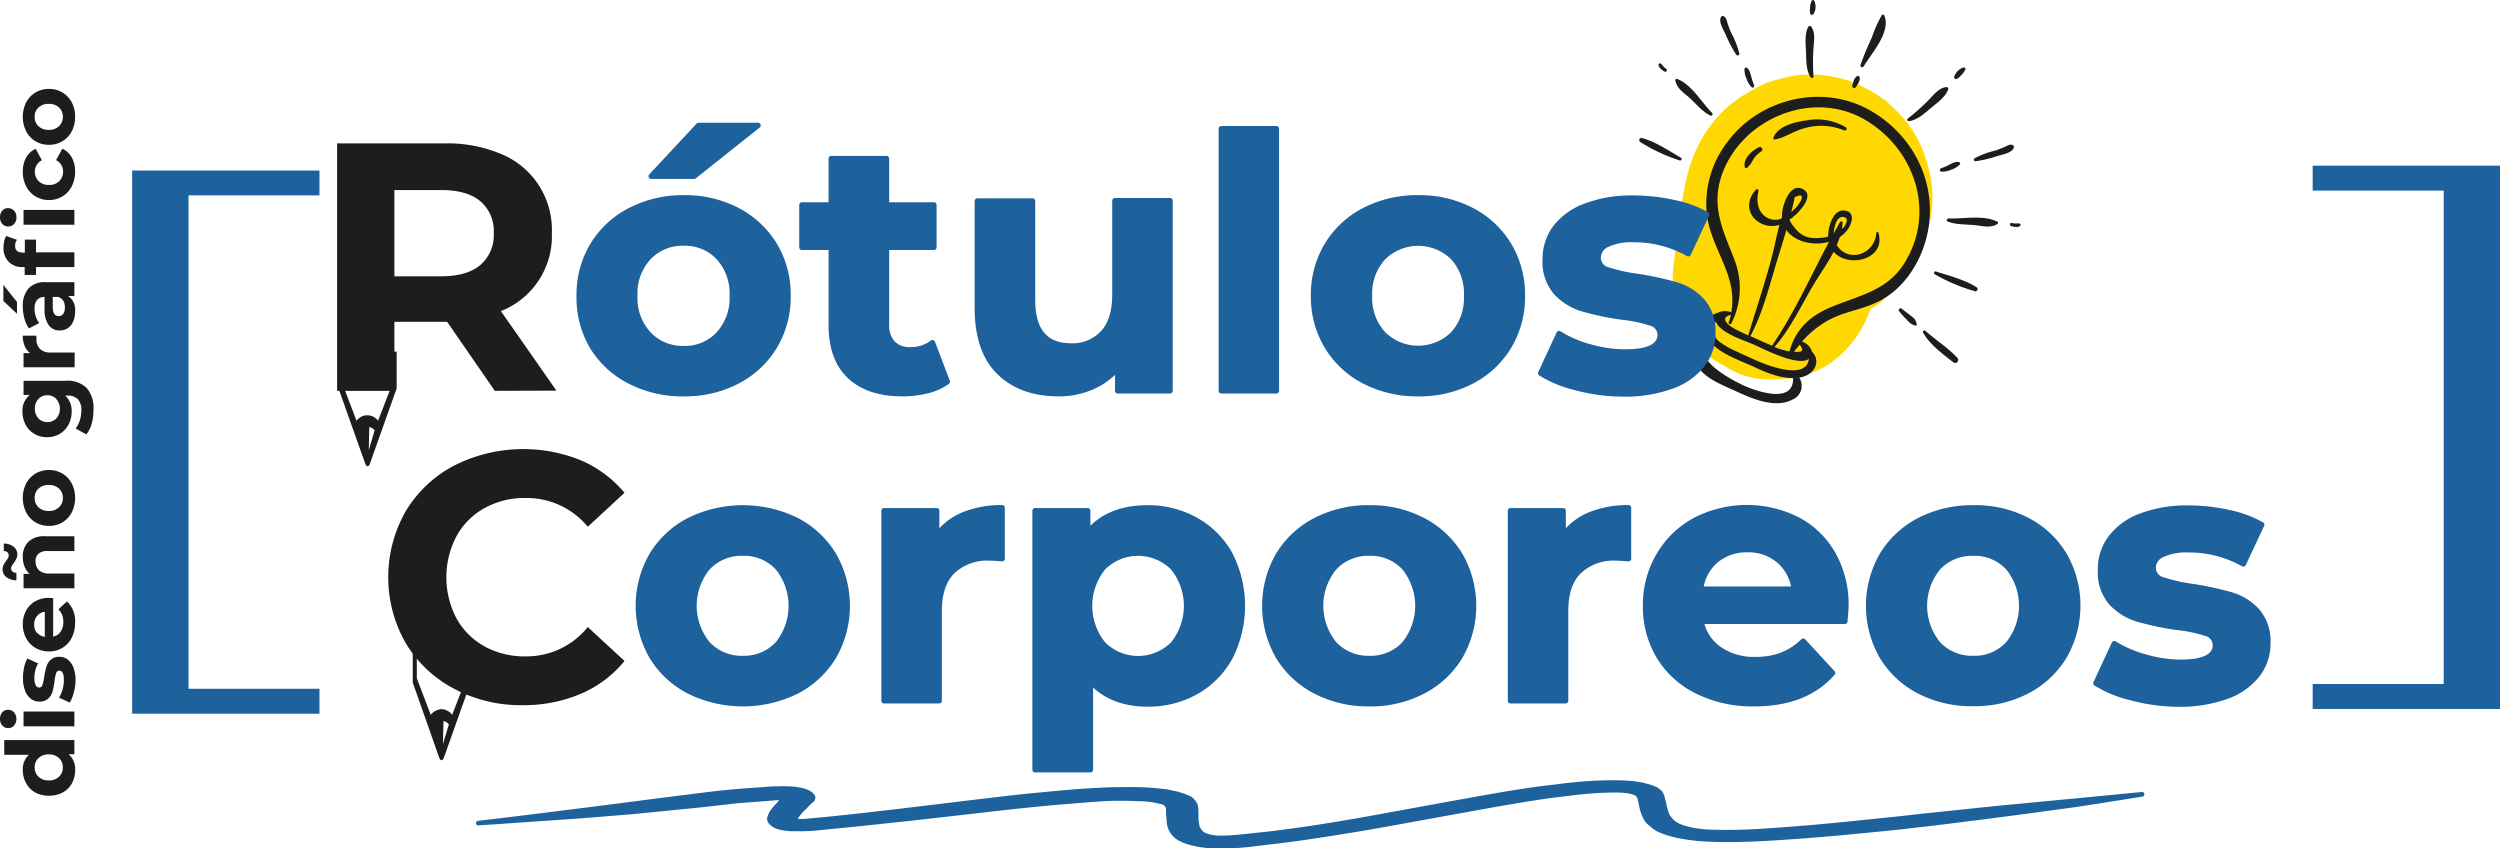 <?xml version="1.0" encoding="UTF-8"?> <svg xmlns="http://www.w3.org/2000/svg" viewBox="0 0 466.16 158.15"><defs><style>.cls-1{fill:#ffd802;}.cls-2{fill:#1d1d1b;}.cls-3,.cls-4,.cls-5{fill:#1d619d;}.cls-3,.cls-5{stroke:#1d619d;stroke-linecap:round;stroke-linejoin:round;}.cls-3{stroke-width:0.86px;}</style></defs><g id="Capa_2" data-name="Capa 2"><g id="Capa_1-2" data-name="Capa 1"><path class="cls-1" d="M358.78,45.17c1.3-4,1.9-7,1.34-11.3a30,30,0,0,0-1.41-5.34c-.12-.35-.23-.67-.38-1a21.69,21.69,0,0,0-2.81-4.76,29.65,29.65,0,0,0-3.93-4,28.38,28.38,0,0,0-4.95-2.95,8.29,8.29,0,0,0-1-.41,22.16,22.16,0,0,0-11.08-1.31,33.15,33.15,0,0,0-5.28,1.41,19.93,19.93,0,0,0-3,1.59,21.41,21.41,0,0,0-6.73,5.55A25,25,0,0,0,316,28.54a31.89,31.89,0,0,0-2,7.06c-.2.92-.33,1.85-.46,2.78q-.76,5.68-1.52,11.38a19.27,19.27,0,0,0,3.78,13.66,14.17,14.17,0,0,0,5.65,4.72,14.54,14.54,0,0,0,7.1,2.54c4.78.37,9.93-.56,13.71-3.7a20.2,20.2,0,0,0,6.48-9.32,19.53,19.53,0,0,0,1.9-1.26C354.17,53,357.24,50,358.78,45.17Z"></path><path class="cls-2" d="M310.71,12.85a3.27,3.27,0,0,1-.7-.64c-.15-.19-.25-.36-.51-.4a.22.22,0,0,0-.21.12c-.19.58.62,1.12,1,1.38S311,13.08,310.71,12.85Z"></path><path class="cls-2" d="M348.46,20.45c-8.83-4.88-20.38-2-26.3,5.95a18.9,18.9,0,0,0-3.85,14c1.07,6.55,5.77,11.14,4.5,17.83a3.17,3.17,0,0,0-2.62.14,3.1,3.1,0,0,0-2.07,4.14c0,.1.1.2.15.3a3.92,3.92,0,0,0-2.19,4.36c.76,3.07,5.08,4.6,7.61,5.78,3,1.39,7.31,3.28,10.59,1.54a2.77,2.77,0,0,0,1.22-4.06,5.69,5.69,0,0,0,1.38-.44c1.84-.91,2.43-3,1-4.39A2.75,2.75,0,0,0,336,63.72a17.36,17.36,0,0,1,7.12-5c2.52-.91,5.18-1.42,7.56-2.71,4.4-2.37,7.36-7,8.55-11.74C361.64,34.71,356.94,25.13,348.46,20.45ZM325.09,71.86c-2.15-1-10.28-5.15-6.45-8.48,1.73,2.49,5.74,3.81,8.2,4.93,2.09,1,4.92,2.22,7.5,2.19C334.51,75.39,327.58,73,325.09,71.86Zm12.21-5c-.47,4.38-8.45,1-10.48.06-1.11-.51-2.24-1-3.32-1.52A16.29,16.29,0,0,1,321,64c-1.44-.87-1.79-2.24-1.07-4.09.72,2.2,5.59,3.66,7.23,4.4S335.3,68.43,337.3,66.91Zm-6.37-16.85c.7-2.33,1.47-4.72,2.16-7.12,1.58,2.24,5.06,3,7.92,2.21,0,0,0,0,0,.05-3.43,6.48-6.48,13.27-10.59,19.31-1-.41-2-.87-2.83-1.25l-1.21-.54C328.46,58.82,329.66,54.28,330.93,50.06ZM342.6,41c.87-1,1.72-.44,1.77,0a2.38,2.38,0,0,1-.93,1.68,10.21,10.21,0,0,0,.15-1.11.26.26,0,0,0-.49-.15c-.41.7-.79,1.41-1.18,2.12A5.91,5.91,0,0,1,342.6,41Zm-8.11,24.61c.36-.46.72-.9,1.09-1.33C336.62,65.65,335.79,65.65,334.49,65.59Zm20.93-17.05c-3.31,5.68-8.49,6.4-14,8.71-3.89,1.62-6.6,4.09-7.72,8.19v.07a13.31,13.31,0,0,1-2.82-.82c2.94-3.42,4.82-7.4,7.08-11.28,1.23-2.1,2.78-4.23,3.95-6.48,2.71,3.15,9.81,1.42,8.36-3.53a.21.21,0,0,0-.4,0c-.34,4.19-5.31,5.59-7.38,2.28a16,16,0,0,0,.57-1.5,5.38,5.38,0,0,0,1.49-1.44c.81-1.19,1.45-3.26-.66-3.5s-3,3.09-3,4.73v.14a8.66,8.66,0,0,1-1.32.22c-2.4.22-3.65-.23-5.1-2.08a7.32,7.32,0,0,1-.82-1.29,10.12,10.12,0,0,0,2.12-1.93c.84-1,2.05-2.82.51-3.73-2.55-1.5-4,3.15-4,4.77,0,.11,0,.21,0,.32s-.08.24-.11.35c-2.05.88-5.23-.79-4.3-5,.09-.38-.2-.66-.46-.38-2.09,2.24-1.56,5.44,1.57,6.53a4.45,4.45,0,0,0,2.84,0c-.52,1.88-.88,3.83-1.36,5.7-1.29,5-3,10-4.47,14.92-.8-.36-1.6-.73-2.38-1.13-1.6-.82-2.95-2.22-.86-2.69a13.5,13.5,0,0,1-.41,1.39.27.27,0,0,0,.49.22,14.58,14.58,0,0,0,.5-12.1c-2.11-5.41-4.33-9.82-2.23-15.72,3.69-10.34,16.77-15.88,26.57-10.22C356.79,27.56,360.93,39.08,355.42,48.54ZM334.47,39.1a5.89,5.89,0,0,1-.45.42c.21-.86.42-1.71.59-2.57a.27.27,0,0,0,0-.15.6.6,0,0,1,.11-.06C337.21,35.57,335.42,38.35,334.47,39.1Z"></path><path class="cls-2" d="M346.39,14.17c-.68.24-.81,1.17-1,1.79a.36.36,0,0,0,.65.29c.34-.55.94-1.27.67-1.94A.24.24,0,0,0,346.39,14.17Z"></path><path class="cls-2" d="M346.93,12.09a.32.32,0,0,0,.59.26C349,9.91,352.6,6,351.37,2.91a.29.29,0,0,0-.49-.08A25,25,0,0,0,349,7.08,49.51,49.51,0,0,0,346.93,12.09Z"></path><path class="cls-2" d="M355.93,22.59c1.54-.17,2.86-1.39,4-2.35s2.83-2.11,3.33-3.57a.31.31,0,0,0-.32-.43c-1.36.11-2.39,1.44-3.27,2.36a40.65,40.65,0,0,1-3.92,3.5A.27.27,0,0,0,355.93,22.59Z"></path><path class="cls-2" d="M364.85,14.73a3.56,3.56,0,0,0,.91-.78,3.26,3.26,0,0,0,.7-1,.27.27,0,0,0-.34-.36,2.61,2.61,0,0,0-1.74,1.78A.36.36,0,0,0,364.85,14.73Z"></path><path class="cls-2" d="M362,32a3.88,3.88,0,0,0,1.81-.35,3.94,3.94,0,0,0,1.64-1,.25.25,0,0,0-.1-.39c-.52-.24-1.13.1-1.61.32a12.15,12.15,0,0,1-1.73.77C361.67,31.47,361.57,32,362,32Z"></path><path class="cls-2" d="M368.32,30.07a22.57,22.57,0,0,0,4.2-1c.86-.26,2.81-.58,3-1.65a.34.34,0,0,0-.19-.36c-.52-.22-.82,0-1.32.24a17.57,17.57,0,0,1-2,.78,16.4,16.4,0,0,0-3.85,1.45A.31.31,0,0,0,368.32,30.07Z"></path><path class="cls-2" d="M363.18,41.31c1.64.64,3.38.49,5.11.68,1.41.15,2.9.59,4.17-.24a.24.24,0,0,0,0-.4c-2.61-1.33-6.25-.51-9.07-.62C363,40.71,362.83,41.17,363.18,41.31Z"></path><path class="cls-2" d="M376.69,41.78c-.19-.17-.38-.13-.63-.12a3.26,3.26,0,0,1-.94-.08c-.38-.09-.45.49-.09.59s1.41.37,1.72-.16A.19.19,0,0,0,376.69,41.78Z"></path><path class="cls-2" d="M361,50.63a.28.28,0,0,0-.23.51,32.63,32.63,0,0,0,7.51,3.17c.38.1.66-.51.32-.72C366.39,52.16,363.49,51.43,361,50.63Z"></path><path class="cls-2" d="M356.6,59.12c-.63-.55-1.33-1-2-1.56-.28-.25-.73.16-.49.46a17.67,17.67,0,0,0,1.48,1.64,2.81,2.81,0,0,0,1.59,1.06c.09,0,.21,0,.21-.15A1.87,1.87,0,0,0,356.6,59.12Z"></path><path class="cls-2" d="M364.93,66.68c-1.77-1.89-4-3.29-5.93-5-.25-.23-.54.12-.4.37,1.21,2.16,3.68,4,5.62,5.5A.56.56,0,0,0,364.93,66.68Z"></path><path class="cls-2" d="M337.65,14.44a.28.28,0,0,0,.5-.19,40.14,40.14,0,0,1,0-5.26c.09-1.27.4-2.91-.42-4a.32.32,0,0,0-.54,0c-.76,1.34-.48,3.38-.43,4.86S336.76,13.18,337.65,14.44Z"></path><path class="cls-2" d="M337.55,2.55a.34.34,0,0,0,.58.09A2.58,2.58,0,0,0,338.3.17a.27.27,0,0,0-.49,0,3.16,3.16,0,0,0-.29,1.2A3.22,3.22,0,0,0,337.55,2.55Z"></path><path class="cls-2" d="M327.06,15.83a12.19,12.19,0,0,1-.58-1.8c-.16-.5-.31-1.18-.84-1.42a.26.26,0,0,0-.35.2,3.93,3.93,0,0,0,.37,1.86,3.87,3.87,0,0,0,.95,1.58C326.88,16.53,327.21,16.11,327.06,15.83Z"></path><path class="cls-2" d="M321.76,6.41a23.21,23.21,0,0,0,2,3.81.32.32,0,0,0,.57-.22,16.3,16.3,0,0,0-1.5-3.83,17.77,17.77,0,0,1-.72-1.88c-.17-.54-.2-1-.75-1.29a.33.33,0,0,0-.39.1C320.31,3.93,321.39,5.61,321.76,6.41Z"></path><path class="cls-2" d="M315,18.21c1.29,1.16,2.33,2.55,3.92,3.34.33.17.54-.28.31-.51-2-2-3.79-5.28-6.52-6.33a.23.23,0,0,0-.32.23C312.59,16.44,313.91,17.26,315,18.21Z"></path><path class="cls-2" d="M305.8,26.45a32.48,32.48,0,0,0,7.38,3.46.28.28,0,0,0,.23-.51c-2.26-1.31-4.75-3-7.29-3.68A.42.42,0,0,0,305.8,26.45Z"></path><path class="cls-2" d="M312.49,38.76c-.83-.09-1.63-.31-2.46-.41a1.87,1.87,0,0,0-1.64.34.19.19,0,0,0,0,.26,2.87,2.87,0,0,0,1.86.48,18.11,18.11,0,0,0,2.21,0A.34.34,0,0,0,312.49,38.76Z"></path><path class="cls-2" d="M306.53,38.27c-2.56-.27-5.11-1-7.69-1.07a.56.56,0,0,0-.17,1.1c1.44.27,2.93.39,4.39.54a10.57,10.57,0,0,0,3.46,0C306.8,38.75,306.86,38.3,306.53,38.27Z"></path><path class="cls-2" d="M344.21,23.76a10.58,10.58,0,0,0-7.35-1.32c-2.05.3-5.31,1-6.13,3.15A.25.25,0,0,0,331,26c1.91-.37,3.55-1.62,5.47-2.09a11.15,11.15,0,0,1,7.43.42C344.2,24.43,344.51,24,344.21,23.76Z"></path><path class="cls-2" d="M328,27.45c-1.34.65-2.89,2-2.69,3.63a.3.3,0,0,0,.46.21,5.56,5.56,0,0,0,1.14-1.53,4.7,4.7,0,0,1,1.51-1.53C328.86,28,328.47,27.22,328,27.45Z"></path><path class="cls-2" d="M.79,138H13.87v2.63H12.78a3.63,3.63,0,0,1,1.23,3,5,5,0,0,1-.59,2.42,4.33,4.33,0,0,1-1.71,1.71,5.26,5.26,0,0,1-2.58.61,5.22,5.22,0,0,1-2.57-.61A4.33,4.33,0,0,1,4.85,146a4.91,4.91,0,0,1-.6-2.42,3.62,3.62,0,0,1,1.14-2.84H.79ZM11,141.36a2.62,2.62,0,0,0-1.91-.69,2.62,2.62,0,0,0-1.91.69,2.28,2.28,0,0,0-.72,1.72,2.31,2.31,0,0,0,.72,1.75,2.62,2.62,0,0,0,1.91.69,2.62,2.62,0,0,0,1.91-.69,2.31,2.31,0,0,0,.72-1.75A2.28,2.28,0,0,0,11,141.36Z"></path><path class="cls-2" d="M2.63,135.29a1.44,1.44,0,0,1-1.1.48,1.42,1.42,0,0,1-1.09-.48A1.75,1.75,0,0,1,0,134.06a1.81,1.81,0,0,1,.42-1.24,1.4,1.4,0,0,1,1.06-.47,1.52,1.52,0,0,1,1.14.47,1.94,1.94,0,0,1,0,2.47Zm1.76.14v-2.75h9.48v2.75Z"></path><path class="cls-2" d="M13.72,129.25A5.68,5.68,0,0,1,13,131l-2-.91a5.9,5.9,0,0,0,.66-1.54,6.39,6.39,0,0,0,.25-1.76c0-1.16-.28-1.74-.86-1.74a.6.6,0,0,0-.58.47,6.86,6.86,0,0,0-.3,1.46A13.52,13.52,0,0,1,9.78,129,3,3,0,0,1,9,130.26a2.3,2.3,0,0,1-1.65.56,2.64,2.64,0,0,1-1.6-.52,3.44,3.44,0,0,1-1.08-1.52,6.46,6.46,0,0,1-.39-2.35,9.17,9.17,0,0,1,.22-2,5.57,5.57,0,0,1,.61-1.64l2,.91a5.5,5.5,0,0,0-.7,2.74,2.74,2.74,0,0,0,.25,1.32.72.72,0,0,0,.63.44.64.64,0,0,0,.62-.48,8.5,8.5,0,0,0,.33-1.51,15.85,15.85,0,0,1,.42-1.91,2.76,2.76,0,0,1,.8-1.28,2.26,2.26,0,0,1,1.62-.55,2.52,2.52,0,0,1,1.57.53,3.38,3.38,0,0,1,1.07,1.54,7,7,0,0,1,.37,2.41A9,9,0,0,1,13.72,129.25Z"></path><path class="cls-2" d="M9.91,111.53v7.17a2.18,2.18,0,0,0,1.39-.91,3,3,0,0,0,.51-1.8,3.56,3.56,0,0,0-.22-1.31,3.14,3.14,0,0,0-.7-1.07l1.59-1.46A4.91,4.91,0,0,1,14,116.06a6.15,6.15,0,0,1-.62,2.84,4.58,4.58,0,0,1-1.74,1.9,4.75,4.75,0,0,1-2.52.67,4.85,4.85,0,0,1-2.51-.66A4.62,4.62,0,0,1,4.87,119a5.45,5.45,0,0,1-.62-2.59,5.27,5.27,0,0,1,.6-2.52,4.37,4.37,0,0,1,1.72-1.77,5.09,5.09,0,0,1,2.6-.64Zm-3,6.43a2.19,2.19,0,0,0,1.44.78v-4.67a2.22,2.22,0,0,0-1.43.77,2.33,2.33,0,0,0-.54,1.56A2.31,2.31,0,0,0,6.86,118Z"></path><path class="cls-2" d="M3,104.29a6.67,6.67,0,0,1-.5.81,4.45,4.45,0,0,0-.32.46.79.79,0,0,0,.15,1,1.09,1.09,0,0,0,.73.25v1.39a3,3,0,0,1-1.87-.59,1.77,1.77,0,0,1-.7-1.47,1.8,1.8,0,0,1,.18-.82,8.11,8.11,0,0,1,.52-.82,3.28,3.28,0,0,0,.32-.47.72.72,0,0,0,.11-.36A.79.79,0,0,0,1.4,103a1,1,0,0,0-.69-.25v-1.4a3,3,0,0,1,1.83.59,1.8,1.8,0,0,1,.69,1.48A1.85,1.85,0,0,1,3,104.29ZM5.31,101A4.19,4.19,0,0,1,8.44,100h5.43v2.75h-5a2.49,2.49,0,0,0-1.69.49,1.82,1.82,0,0,0-.55,1.43,2.19,2.19,0,0,0,.64,1.66,2.67,2.67,0,0,0,1.91.61h4.69v2.75H4.39V107H5.5a3.74,3.74,0,0,1-.93-1.36,4.86,4.86,0,0,1-.32-1.78A3.88,3.88,0,0,1,5.31,101Z"></path><path class="cls-2" d="M13.39,95.53a4.6,4.6,0,0,1-1.74,1.86,4.75,4.75,0,0,1-2.52.67,4.75,4.75,0,0,1-2.52-.67,4.6,4.6,0,0,1-1.74-1.86,6.12,6.12,0,0,1,0-5.37,4.77,4.77,0,0,1,1.74-1.85,4.84,4.84,0,0,1,2.52-.67,4.84,4.84,0,0,1,2.52.67,4.77,4.77,0,0,1,1.74,1.85,6.12,6.12,0,0,1,0,5.37ZM11,91.11a2.61,2.61,0,0,0-1.91-.68,2.61,2.61,0,0,0-1.91.68,2.27,2.27,0,0,0-.72,1.73,2.31,2.31,0,0,0,.72,1.75,2.62,2.62,0,0,0,1.91.69A2.62,2.62,0,0,0,11,94.59a2.31,2.31,0,0,0,.72-1.75A2.27,2.27,0,0,0,11,91.11Z"></path><path class="cls-2" d="M4.39,71h7.9a5.09,5.09,0,0,1,3.88,1.35,5.65,5.65,0,0,1,1.26,4A10,10,0,0,1,17.1,79a5.83,5.83,0,0,1-1,2l-2-1.1a4.57,4.57,0,0,0,.78-1.51,6.2,6.2,0,0,0,.29-1.84,3,3,0,0,0-.64-2.1,2.54,2.54,0,0,0-1.95-.68h-.41a3.82,3.82,0,0,1,1.19,3,5.06,5.06,0,0,1-.58,2.39,4.3,4.3,0,0,1-1.61,1.72,4.53,4.53,0,0,1-2.4.64,4.58,4.58,0,0,1-2.4-.64,4.3,4.3,0,0,1-1.61-1.72,5.05,5.05,0,0,1-.57-2.39,3.73,3.73,0,0,1,1.36-3.13H4.39Zm6.13,3.41a2.17,2.17,0,0,0-1.69-.7,2.17,2.17,0,0,0-1.68.7,2.52,2.52,0,0,0-.65,1.79A2.57,2.57,0,0,0,7.15,78a2.17,2.17,0,0,0,1.68.7,2.17,2.17,0,0,0,1.69-.7,2.61,2.61,0,0,0,.64-1.8A2.56,2.56,0,0,0,10.52,74.45Z"></path><path class="cls-2" d="M4.6,64.52a5,5,0,0,1-.35-1.93H6.79c0,.31,0,.51,0,.62a2.52,2.52,0,0,0,.66,1.85,2.66,2.66,0,0,0,2,.67h4.47v2.75H4.39V65.85H5.64A3,3,0,0,1,4.6,64.52Z"></path><path class="cls-2" d="M.63,56.12v-3l2.54,3.19V58.5ZM5.3,53.8a4,4,0,0,1,3.16-1.18h5.41v2.57H12.69A3.07,3.07,0,0,1,14,58.08a4.47,4.47,0,0,1-.37,1.9,2.74,2.74,0,0,1-1,1.22,2.67,2.67,0,0,1-1.48.42,2.48,2.48,0,0,1-2.08-1,5.13,5.13,0,0,1-.76-3.08V55.37a1.75,1.75,0,0,0-1.38.54,2.43,2.43,0,0,0-.49,1.64A4.74,4.74,0,0,0,6.67,59a3.93,3.93,0,0,0,.65,1.24l-1.93,1a6.12,6.12,0,0,1-.84-1.86,8.28,8.28,0,0,1-.3-2.23A4.9,4.9,0,0,1,5.3,53.8Zm6.54,2.34a1.8,1.8,0,0,0-1-.77h-1v1.88c0,1.13.37,1.69,1.11,1.69a1,1,0,0,0,.83-.41,1.84,1.84,0,0,0,.31-1.14A2.38,2.38,0,0,0,11.84,56.14Z"></path><path class="cls-2" d="M2.63,41.76a1.47,1.47,0,0,1-1.1.47,1.44,1.44,0,0,1-1.09-.47A1.77,1.77,0,0,1,0,40.52a1.8,1.8,0,0,1,.42-1.23,1.37,1.37,0,0,1,1.06-.48,1.5,1.5,0,0,1,1.14.48,1.73,1.73,0,0,1,.45,1.23A1.77,1.77,0,0,1,2.63,41.76Zm2,5.36V44.68H6.72v2.37h7.15V49.8H6.72v1.46H4.6V49.8H4.18a3.49,3.49,0,0,1-2.58-1,3.69,3.69,0,0,1-.95-2.7A5.52,5.52,0,0,1,.78,45,3.06,3.06,0,0,1,1.16,44l2,.72a1.85,1.85,0,0,0-.34,1.11q0,1.26,1.38,1.26ZM4.39,41.9V39.15h9.48V41.9Z"></path><path class="cls-2" d="M13.39,34.73a4.68,4.68,0,0,1-1.74,1.89,4.76,4.76,0,0,1-2.52.68,4.76,4.76,0,0,1-2.52-.68,4.68,4.68,0,0,1-1.74-1.89A5.89,5.89,0,0,1,4.25,32a5.37,5.37,0,0,1,.62-2.62,3.73,3.73,0,0,1,1.79-1.63l1.15,2.13A2.35,2.35,0,0,0,6.5,32a2.43,2.43,0,0,0,.71,1.78,2.59,2.59,0,0,0,1.92.7,2.59,2.59,0,0,0,1.92-.7A2.43,2.43,0,0,0,11.76,32a2.33,2.33,0,0,0-1.31-2.14l1.17-2.13a3.75,3.75,0,0,1,1.76,1.63A5.26,5.26,0,0,1,14,32,5.77,5.77,0,0,1,13.39,34.73Z"></path><path class="cls-2" d="M13.39,24.47a4.66,4.66,0,0,1-1.74,1.86A4.75,4.75,0,0,1,9.13,27a4.75,4.75,0,0,1-2.52-.67,4.66,4.66,0,0,1-1.74-1.86,6.12,6.12,0,0,1,0-5.37,4.77,4.77,0,0,1,1.74-1.85,4.84,4.84,0,0,1,2.52-.67,4.84,4.84,0,0,1,2.52.67,4.77,4.77,0,0,1,1.74,1.85A5.61,5.61,0,0,1,14,21.78,5.65,5.65,0,0,1,13.39,24.47ZM11,20.05a2.61,2.61,0,0,0-1.91-.68,2.61,2.61,0,0,0-1.91.68,2.27,2.27,0,0,0-.72,1.73,2.31,2.31,0,0,0,.72,1.75,2.62,2.62,0,0,0,1.91.69A2.62,2.62,0,0,0,11,23.53a2.31,2.31,0,0,0,.72-1.75A2.27,2.27,0,0,0,11,20.05Z"></path><path class="cls-3" d="M99.78,152.75l8.6-.59,9.72-.79,11.38-1.13c2.79-.28,5.42-.61,8.13-.9l4.3-.33,3.34-.26h1a2.66,2.66,0,0,0-.4.44,2.21,2.21,0,0,0-.4.49c-.4.48-.88.95-1.27,1.46a3.45,3.45,0,0,0-.56,1,1.39,1.39,0,0,0-.16.54,1.18,1.18,0,0,0,.16.49,2.65,2.65,0,0,0,1,.82,6.16,6.16,0,0,0,1.12.36,14.67,14.67,0,0,0,1.59.2,13.57,13.57,0,0,0,1.43,0,10.29,10.29,0,0,0,1.36,0c1.16,0,2.31-.13,3.42-.25l2.63-.26,4.38-.44,9.4-1,11.54-1.31c3.51-.41,7.09-.82,10.68-1.18,2.15-.23,4.46-.43,6.68-.61s4.49-.38,6.77-.52,4.73-.11,7.09,0c.71,0,1.4.08,2.07.16l1.28.25,1,.26.24.15a3.34,3.34,0,0,1,.48.64,6.26,6.26,0,0,1,.08,1.21c0,.38.08.74.08,1.1a5,5,0,0,0,.32,1.69,3.85,3.85,0,0,0,2.07,2.08,5.13,5.13,0,0,0,1,.41,8.62,8.62,0,0,0,1.28.36,20.1,20.1,0,0,0,2.7.43l1.6.06h1.43c1.29,0,2.57-.1,3.82-.21s2.15-.26,3.27-.38l3.26-.39c2.31-.28,4.62-.61,6.93-.95l6.29-1,3.51-.59,5.17-.92,7.89-1.44,8.91-1.61c3.75-.67,7.49-1.31,11.39-1.87l4.78-.59c1.56-.18,3.16-.32,4.78-.41,1.29-.06,2.6-.08,3.9-.06l1.2.11.71.15a4.42,4.42,0,0,1,.8.26l.24.1a3.3,3.3,0,0,1,.55.74l.24,1.11.24,1.1a8.68,8.68,0,0,0,.72,1.74,3.08,3.08,0,0,0,.88.95,6.54,6.54,0,0,0,1.43,1.05,14.24,14.24,0,0,0,1.91.72,20.87,20.87,0,0,0,2.63.61c.91.16,1.87.29,2.86.39q1.85.15,3.75.18c4.94.1,9.79-.23,14.57-.57s9.72-.79,14.49-1.28c2.15-.2,4.38-.41,6.45-.67,3.43-.38,6.85-.79,10.2-1.23,5.57-.69,11.07-1.41,16.56-2.17l4.38-.59,4-.62,8.37-1.33h0c-5.1.48-10.12,1-15.21,1.46l-12.35,1.18-13.46,1.41-3.82.43-6.93.72c-3.42.36-6.85.69-10.35,1l-5.26.41c-1.91.13-3.82.28-5.73.36-2.4.11-4.83.12-7.25.05-.82,0-1.62-.1-2.39-.2a16.25,16.25,0,0,1-1.91-.36,13,13,0,0,1-1.51-.46,6.65,6.65,0,0,1-1.11-.62,4.71,4.71,0,0,1-1.28-1.51,13.15,13.15,0,0,1-.64-2.36c-.08-.15-.08-.33-.15-.49a2.69,2.69,0,0,0-.32-1,1.67,1.67,0,0,0-.32-.46c-.16-.16-.4-.31-.56-.44a6.29,6.29,0,0,0-1-.41,4.4,4.4,0,0,0-.79-.23l-.8-.23a22.61,22.61,0,0,0-2.78-.36c-1-.06-2-.09-3-.08a68.29,68.29,0,0,0-7.09.39c-1.11.1-2.23.25-3.26.38l-3.27.39q-3.59.51-6.93,1.07l-2.94.52-2.15.38-6.37,1.15-7.33,1.34-7.73,1.41-3.82.64c-2.78.46-5.65.92-8.52,1.3s-3.82.52-5.81.72-3.82.44-5.82.57c-.86.05-1.74.07-2.62.05l-.4-.05-.8-.13-1-.31-.48-.26a5.05,5.05,0,0,1-.88-1.17,10.85,10.85,0,0,1-.24-1.57v-1.1a6.83,6.83,0,0,0-.08-1.26,1.64,1.64,0,0,0-.23-.53,1.71,1.71,0,0,0-.32-.47,2.74,2.74,0,0,0-.56-.48,2,2,0,0,0-.56-.23,5.22,5.22,0,0,0-.71-.31l-1-.31-1.43-.31a9.06,9.06,0,0,0-1.28-.2l-1.59-.18c-1.09-.09-2.22-.14-3.34-.16s-2.5,0-3.75,0c-2.3.06-4.59.18-6.85.34-2.47.18-4.85.41-7.24.64-4.7.43-9.24,1-13.78,1.54l-4.22.51-9.4,1.13-7.8.89-3.74.39-2,.2-3.18.29H148.6l-.24-.26v-.36a8.33,8.33,0,0,1,1.67-2l.95-1a2.55,2.55,0,0,0,.4-.28,1.18,1.18,0,0,0,.24-.51.32.32,0,0,1-.08-.23l-.24-.26a2.19,2.19,0,0,0-.63-.46l-.24-.1a2.38,2.38,0,0,0-.72-.26,12.33,12.33,0,0,0-1.51-.28,27.31,27.31,0,0,0-3.27-.08c-1.05,0-2.08.1-3.1.18l-3,.21c-2.41.18-4.78.42-7.09.71-4.46.57-8.92,1.11-13.38,1.7-6,.79-12.26,1.56-18.39,2.33l-4.78.59-6,.71h0C92.77,153.24,96.28,153,99.78,152.75Zm46.43-4h0s-.08,0-.16,0,.16,0,.16,0Z"></path><path class="cls-4" d="M56.77,31.8H24.64V133.08H59.57v-4.65H35.15v-92H59.57V31.8Z"></path><path class="cls-4" d="M431.23,30.89v4.65h24.43v92H431.23v4.66h34.93V30.89H431.23Z"></path><path class="cls-2" d="M92.26,72.88,83.37,60H73.54V72.88H62.86V26.74h20a25.66,25.66,0,0,1,10.64,2,15.26,15.26,0,0,1,9.4,14.7,15,15,0,0,1-9.5,14.57l10.35,14.83Zm-2.7-35.36q-2.5-2.09-7.32-2.08h-8.7V51.52h8.7q4.82,0,7.32-2.1a7.35,7.35,0,0,0,2.51-5.94A7.3,7.3,0,0,0,89.56,37.52Z"></path><path class="cls-5" d="M117.41,71.07a17.41,17.41,0,0,1-7-6.49A17.9,17.9,0,0,1,108,55.15a17.9,17.9,0,0,1,2.51-9.43,17.48,17.48,0,0,1,7-6.49,21.28,21.28,0,0,1,10-2.34,21,21,0,0,1,10,2.34,17.56,17.56,0,0,1,6.93,6.49,17.89,17.89,0,0,1,2.5,9.43,17.89,17.89,0,0,1-2.5,9.43,17.49,17.49,0,0,1-6.93,6.49,21,21,0,0,1-10,2.34A21.28,21.28,0,0,1,117.41,71.07ZM134,62.3a10,10,0,0,0,2.54-7.15A10,10,0,0,0,134,48a8.57,8.57,0,0,0-6.5-2.67A8.66,8.66,0,0,0,120.94,48a9.84,9.84,0,0,0-2.57,7.15,9.84,9.84,0,0,0,2.57,7.15A8.66,8.66,0,0,0,127.46,65,8.57,8.57,0,0,0,134,62.3Zm-3.73-38.92h11.08l-11.93,9.49h-8Z"></path><path class="cls-5" d="M176.64,71.17a10.44,10.44,0,0,1-3.72,1.68,19.11,19.11,0,0,1-4.65.56q-6.33,0-9.79-3.23T155,60.69V46.12h-5.47V38.21H155V29.57H165.3v8.64h8.84v7.91H165.3V60.56A4.86,4.86,0,0,0,166.46,64a4.26,4.26,0,0,0,3.26,1.22,6.6,6.6,0,0,0,4.15-1.32Z"></path><path class="cls-5" d="M218.17,37.42V72.88h-9.76V68.66a13.57,13.57,0,0,1-4.88,3.53,15.39,15.39,0,0,1-6.13,1.22c-4.65,0-8.35-1.34-11.07-4s-4.09-6.66-4.09-11.93v-20h10.29V55.94q0,8.56,7.18,8.57a7.7,7.7,0,0,0,5.93-2.41q2.25-2.4,2.25-7.15V37.42Z"></path><path class="cls-5" d="M227.73,24H238V72.88H227.73Z"></path><path class="cls-5" d="M254.39,71.07a17.34,17.34,0,0,1-6.95-6.49,17.9,17.9,0,0,1-2.51-9.43,17.9,17.9,0,0,1,2.51-9.43,17.41,17.41,0,0,1,6.95-6.49,21.28,21.28,0,0,1,10.05-2.34,21,21,0,0,1,10,2.34,17.56,17.56,0,0,1,6.93,6.49,18,18,0,0,1,2.5,9.43,18,18,0,0,1-2.5,9.43,17.49,17.49,0,0,1-6.93,6.49,21,21,0,0,1-10,2.34A21.28,21.28,0,0,1,254.39,71.07Zm16.55-8.77a10,10,0,0,0,2.53-7.15A10,10,0,0,0,270.94,48a9.27,9.27,0,0,0-13,0,9.84,9.84,0,0,0-2.57,7.15,9.84,9.84,0,0,0,2.57,7.15,9.27,9.27,0,0,0,13,0Z"></path><path class="cls-5" d="M294,72.32a22.4,22.4,0,0,1-6.72-2.73l3.43-7.39a21.64,21.64,0,0,0,5.73,2.48,24.3,24.3,0,0,0,6.59.95q6.53,0,6.53-3.23a2.28,2.28,0,0,0-1.78-2.17,25.89,25.89,0,0,0-5.47-1.12,53.11,53.11,0,0,1-7.19-1.52,11.16,11.16,0,0,1-4.91-3,8.65,8.65,0,0,1-2.08-6.2,9.71,9.71,0,0,1,1.95-6,12.51,12.51,0,0,1,5.67-4,24.11,24.11,0,0,1,8.8-1.45,35.12,35.12,0,0,1,7.48.82A20.78,20.78,0,0,1,318.23,40l-3.42,7.32a20.46,20.46,0,0,0-10.22-2.64,10.49,10.49,0,0,0-4.95.92A2.73,2.73,0,0,0,298,48a2.35,2.35,0,0,0,1.78,2.31,30.76,30.76,0,0,0,5.67,1.25,61.43,61.43,0,0,1,7.11,1.55,10.75,10.75,0,0,1,4.82,3,8.54,8.54,0,0,1,2,6.07,9.33,9.33,0,0,1-2,5.86,12.54,12.54,0,0,1-5.77,4,25.51,25.51,0,0,1-9,1.42A34.22,34.22,0,0,1,294,72.32Z"></path><path class="cls-2" d="M73.09,65.57v6.18l-2.6,6.71a2.46,2.46,0,0,0-4,0l-2.61-6.81V65.57h-.76v6.86l5,14.07c.09.27.25.43.42.43h0c.17,0,.33-.16.42-.43l5-14.07V65.57ZM68.76,83.94l.1-4.33a2.08,2.08,0,0,1,1,.63Z"></path><path class="cls-2" d="M84.65,128.42a22.94,22.94,0,0,1-9-8.5,24.82,24.82,0,0,1,0-24.59,22.86,22.86,0,0,1,9-8.5,28.57,28.57,0,0,1,23.66-1,21.76,21.76,0,0,1,8.14,6.06l-6.85,6.33A14.75,14.75,0,0,0,98,92.86a15.33,15.33,0,0,0-7.65,1.88A13.27,13.27,0,0,0,85.11,100a16.48,16.48,0,0,0,0,15.29,13.34,13.34,0,0,0,5.24,5.24A15.43,15.43,0,0,0,98,122.39a14.66,14.66,0,0,0,11.6-5.47l6.85,6.33a21.36,21.36,0,0,1-8.17,6.13,27.24,27.24,0,0,1-10.88,2.11A26.53,26.53,0,0,1,84.65,128.42Z"></path><path class="cls-5" d="M128.48,128.88a17.41,17.41,0,0,1-6.95-6.49,19,19,0,0,1,0-18.85,17.43,17.43,0,0,1,6.95-6.5,22.71,22.71,0,0,1,20.08,0,17.48,17.48,0,0,1,6.92,6.5,19,19,0,0,1,0,18.85,17.46,17.46,0,0,1-6.92,6.49,22.71,22.71,0,0,1-20.08,0ZM145,120.11a11.33,11.33,0,0,0,0-14.3,8.57,8.57,0,0,0-6.49-2.67,8.67,8.67,0,0,0-6.53,2.67,11.23,11.23,0,0,0,0,14.3,8.67,8.67,0,0,0,6.53,2.67A8.57,8.57,0,0,0,145,120.11Z"></path><path class="cls-5" d="M179.64,96a18.42,18.42,0,0,1,7.22-1.32v9.49c-1.15-.08-1.92-.13-2.31-.13a9.41,9.41,0,0,0-6.92,2.48q-2.5,2.46-2.51,7.41v16.74H164.84V95.23h9.82v4.68A11.46,11.46,0,0,1,179.64,96Z"></path><path class="cls-5" d="M223,97a16.35,16.35,0,0,1,6.36,6.39,21.14,21.14,0,0,1,0,19.18A16.38,16.38,0,0,1,223,129a18.18,18.18,0,0,1-9,2.27q-6.8,0-10.68-4.28v16.54H193V95.23h9.82v4.09Q206.64,94.7,214,94.7A18.08,18.08,0,0,1,223,97Zm-4.29,23.13a11.33,11.33,0,0,0,0-14.3,9.22,9.22,0,0,0-13,0,11.33,11.33,0,0,0,0,14.3,9.22,9.22,0,0,0,13,0Z"></path><path class="cls-5" d="M245.29,128.88a17.41,17.41,0,0,1-6.95-6.49,19,19,0,0,1,0-18.85,17.43,17.43,0,0,1,6.95-6.5,21.28,21.28,0,0,1,10.05-2.34,21,21,0,0,1,10,2.34,17.44,17.44,0,0,1,6.93,6.5,19,19,0,0,1,0,18.85,17.42,17.42,0,0,1-6.93,6.49,21,21,0,0,1-10,2.34A21.28,21.28,0,0,1,245.29,128.88Zm16.55-8.77a11.33,11.33,0,0,0,0-14.3,8.57,8.57,0,0,0-6.5-2.67,8.66,8.66,0,0,0-6.52,2.67,11.23,11.23,0,0,0,0,14.3,8.66,8.66,0,0,0,6.52,2.67A8.57,8.57,0,0,0,261.84,120.11Z"></path><path class="cls-5" d="M296.44,96a18.49,18.49,0,0,1,7.22-1.32v9.49c-1.14-.08-1.91-.13-2.3-.13a9.43,9.43,0,0,0-6.93,2.48q-2.51,2.46-2.5,7.41v16.74H281.65V95.23h9.82v4.68A11.49,11.49,0,0,1,296.44,96Z"></path><path class="cls-5" d="M344,115.86H317.18a8.3,8.3,0,0,0,3.43,5.21,11.3,11.3,0,0,0,6.72,1.91,13.63,13.63,0,0,0,4.91-.82,11.86,11.86,0,0,0,4-2.61l5.47,5.94q-5,5.73-14.63,5.73a23.19,23.19,0,0,1-10.62-2.34,17.18,17.18,0,0,1-7.12-6.49,17.89,17.89,0,0,1-2.5-9.43,18.09,18.09,0,0,1,2.47-9.39A17.34,17.34,0,0,1,316.09,97a21,21,0,0,1,19.08-.1,16.41,16.41,0,0,1,6.63,6.43,19.19,19.19,0,0,1,2.4,9.72C344.2,113.23,344.14,114.15,344,115.86ZM320,104.46a8.38,8.38,0,0,0-2.9,5.4h17.46a8.46,8.46,0,0,0-2.9-5.37,8.66,8.66,0,0,0-5.8-2A8.83,8.83,0,0,0,320,104.46Z"></path><path class="cls-5" d="M357.88,128.88a17.41,17.41,0,0,1-6.95-6.49,19,19,0,0,1,0-18.85,17.43,17.43,0,0,1,6.95-6.5,21.29,21.29,0,0,1,10.06-2.34A21,21,0,0,1,378,97a17.44,17.44,0,0,1,6.93,6.5,19,19,0,0,1,0,18.85,17.42,17.42,0,0,1-6.93,6.49,21,21,0,0,1-10,2.34A21.29,21.29,0,0,1,357.88,128.88Zm16.55-8.77a11.33,11.33,0,0,0,0-14.3,8.57,8.57,0,0,0-6.49-2.67,8.67,8.67,0,0,0-6.53,2.67,11.23,11.23,0,0,0,0,14.3,8.67,8.67,0,0,0,6.53,2.67A8.57,8.57,0,0,0,374.43,120.11Z"></path><path class="cls-5" d="M397.53,130.13a22.4,22.4,0,0,1-6.72-2.73l3.43-7.38a21.64,21.64,0,0,0,5.73,2.47,23.92,23.92,0,0,0,6.59,1c4.35,0,6.53-1.07,6.53-3.23a2.28,2.28,0,0,0-1.78-2.17,26.54,26.54,0,0,0-5.47-1.12,53.11,53.11,0,0,1-7.19-1.52,11.16,11.16,0,0,1-4.91-3,8.65,8.65,0,0,1-2.07-6.2,9.65,9.65,0,0,1,1.94-6,12.56,12.56,0,0,1,5.67-4.06,24.36,24.36,0,0,1,8.8-1.45,34.43,34.43,0,0,1,7.48.83,21,21,0,0,1,6.17,2.27l-3.43,7.32a20.46,20.46,0,0,0-10.22-2.64,10.42,10.42,0,0,0-4.94.92,2.72,2.72,0,0,0-1.65,2.38,2.34,2.34,0,0,0,1.78,2.3,31.44,31.44,0,0,0,5.67,1.26,60.06,60.06,0,0,1,7.12,1.55,10.7,10.7,0,0,1,4.81,3,8.55,8.55,0,0,1,2,6.07,9.37,9.37,0,0,1-2,5.87,12.57,12.57,0,0,1-5.76,4,25.61,25.61,0,0,1-9,1.42A34.22,34.22,0,0,1,397.53,130.13Z"></path><path class="cls-2" d="M86.92,120.39v6.18l-2.6,6.71a2.75,2.75,0,0,0-2-1.05,2.78,2.78,0,0,0-2,1.06l-2.6-6.82v-6.08h-.76v6.87l4.95,14.06c.1.27.25.43.42.43h0c.16,0,.32-.16.42-.43l5-14.06v-6.87Zm-4.33,18.37.11-4.32a1.94,1.94,0,0,1,1,.63Z"></path></g></g></svg> 